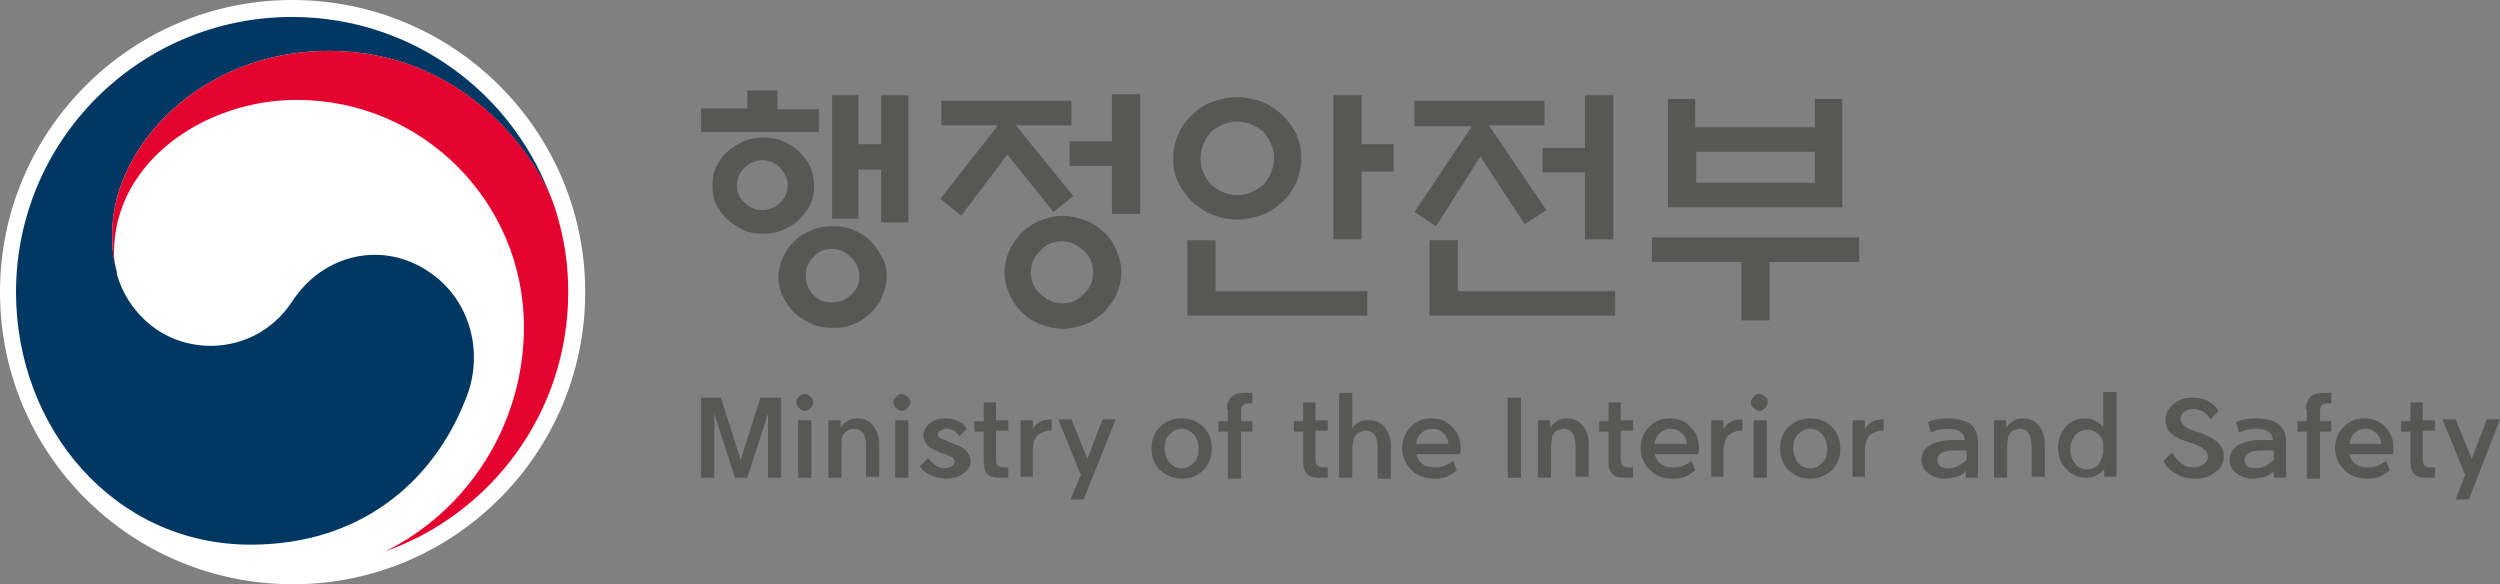 <?xml version="1.0" encoding="utf-8"?>
<!-- Generator: Adobe Illustrator 23.0.3, SVG Export Plug-In . SVG Version: 6.00 Build 0)  -->
<svg version="1.1" id="Layer_1" xmlns="http://www.w3.org/2000/svg" xmlns:xlink="http://www.w3.org/1999/xlink" x="0px" y="0px"
	 viewBox="0 0 265.3 62" style="enable-background:new 0 0 265.3 62;" xml:space="preserve">
<rect x="0" y="0" width="265.3" height="62" fill="#808080" stroke="none"/>
<style type="text/css">
	.st0{fill:#FFFFFF;}
	.st1{fill:#003863;}
	.st2{fill:#E4032E;}
	.st3{fill:#575756;}
</style>
<g>
	<path class="st0" d="M62.1,31c0,17.1-13.9,31-31,31C13.9,62,0,48.2,0,31C0,13.9,13.9,0,31,0C48.2,0,62.1,13.9,62.1,31"/>
	<path class="st1" d="M45.6,28.9c-4.9-3.4-11.3-2-14.6,3.1c-2.8,4.2-6.9,4.7-8.6,4.7c-5.3,0-8.9-3.7-10-7.6h0c0,0,0-0.1,0-0.1
		c0,0,0-0.1,0-0.1c-0.4-1.6-0.5-2.4-0.5-4.1c0-9.2,9.4-19.4,23-19.4c13.9,0,21.9,10.6,23.9,16.5c0-0.1-0.1-0.2-0.1-0.3
		C54.7,10,43.8,1.8,31,1.8C14.8,1.8,1.7,14.9,1.7,31c0,14.4,10.4,26.8,24.9,26.8c11.5,0,19.3-6.5,22.8-15.4
		C51.4,37.6,50,31.9,45.6,28.9"/>
	<path class="st2" d="M59,22.4c-1.7-5.7-9.7-17-24.1-17c-13.6,0-23,10.2-23,19.4c0,1.7,0.1,2.5,0.5,4.1c-0.2-0.7-0.3-1.4-0.3-2.1
		c0-9.6,9.6-16.2,19.4-16.2c13.3,0,24.1,10.8,24.1,24.1c0,10.4-6,19.5-14.7,23.8v0C52.2,54.5,60.3,43.7,60.3,31
		C60.3,28,59.9,25.4,59,22.4"/>
</g>
<g>
	<path class="st3" d="M82.9,42.2v8.5h-1.4v-6.8l-2.2,6.8H78l-2.2-6.8v6.8h-1.4v-8.5h2.1l2.1,6.6l2.1-6.6H82.9z"/>
	<path class="st3" d="M86.3,42.7c0,0.2-0.1,0.4-0.3,0.6c-0.2,0.2-0.4,0.3-0.6,0.3c-0.2,0-0.4-0.1-0.6-0.3c-0.2-0.2-0.3-0.4-0.3-0.6
		c0-0.2,0.1-0.4,0.3-0.6c0.2-0.2,0.4-0.3,0.6-0.3c0.2,0,0.4,0.1,0.6,0.3C86.2,42.2,86.3,42.4,86.3,42.7z M84.7,50.7v-6.1h1.4v6.1
		H84.7z"/>
	<path class="st3" d="M89.3,47.6v3.1h-1.4v-6.1h1.3v0.8c0.2-0.3,0.4-0.5,0.7-0.7c0.3-0.2,0.6-0.3,1-0.3c0.7,0,1.3,0.2,1.7,0.7
		c0.4,0.5,0.7,1.1,0.7,2v3.5h-1.4v-3.2c0-0.6-0.1-1.1-0.3-1.4c-0.2-0.3-0.5-0.5-1-0.5c-0.2,0-0.4,0.1-0.7,0.2
		c-0.2,0.1-0.4,0.4-0.5,0.6C89.3,46.7,89.3,47.1,89.3,47.6z"/>
	<path class="st3" d="M96.6,42.7c0,0.2-0.1,0.4-0.3,0.6c-0.2,0.2-0.4,0.3-0.6,0.3c-0.2,0-0.4-0.1-0.6-0.3c-0.2-0.2-0.3-0.4-0.3-0.6
		c0-0.2,0.1-0.4,0.3-0.6c0.2-0.2,0.4-0.3,0.6-0.3c0.2,0,0.4,0.1,0.6,0.3C96.5,42.2,96.6,42.4,96.6,42.7z M95,50.7v-6.1h1.4v6.1H95z"
		/>
	<path class="st3" d="M97.6,49.5l0.9-0.9c0.2,0.3,0.5,0.6,0.8,0.8c0.3,0.2,0.6,0.3,0.9,0.3c0.3,0,0.6-0.1,0.8-0.2
		c0.2-0.1,0.3-0.3,0.3-0.5c0-0.2-0.1-0.4-0.3-0.5c-0.2-0.1-0.5-0.2-0.7-0.3c-0.3-0.1-0.7-0.2-1-0.4c-0.5-0.2-0.8-0.4-1-0.7
		c-0.2-0.3-0.3-0.6-0.3-0.9c0-0.5,0.2-0.9,0.7-1.3c0.5-0.4,1-0.5,1.7-0.5c0.7,0,1.2,0.2,1.7,0.5c0.2,0.2,0.4,0.4,0.5,0.6l-0.8,0.8
		c-0.1-0.2-0.2-0.3-0.4-0.5c-0.3-0.2-0.6-0.3-1-0.3c-0.2,0-0.4,0.1-0.6,0.2c-0.2,0.1-0.3,0.3-0.3,0.4c0,0.2,0.1,0.3,0.3,0.4
		c0.2,0.1,0.5,0.2,0.9,0.4c0.1,0,0.3,0.1,0.5,0.2c0.6,0.2,1,0.4,1.3,0.7c0.3,0.3,0.5,0.7,0.5,1.1c0,0.5-0.2,0.9-0.7,1.3
		c-0.5,0.4-1.1,0.6-1.9,0.6c-0.6,0-1.2-0.2-1.7-0.4C98.2,50.2,97.9,49.9,97.6,49.5z"/>
	<path class="st3" d="M105.7,42.6v2h1.3v1.1h-1.3v3.1c0,0.3,0.1,0.5,0.2,0.6c0.1,0.1,0.3,0.2,0.6,0.2h0.5v1.1h-0.8
		c-0.7,0-1.1-0.1-1.4-0.4c-0.3-0.3-0.4-0.7-0.4-1.3v-3.2h-1v-1.1h1v-2H105.7z"/>
	<path class="st3" d="M108.3,50.7v-6.1h1.3v0.9c0.2-0.3,0.4-0.5,0.7-0.7c0.3-0.2,0.8-0.3,1.2-0.3h0.1v1.2h-0.1c-0.6,0-1,0.2-1.4,0.5
		c-0.3,0.3-0.5,0.9-0.5,1.6v2.8H108.3z"/>
	<path class="st3" d="M114.7,50.4l-2.4-5.9h1.4l1.7,4.2l1.6-4.2h1.4L115,53h-1.4L114.7,50.4z"/>
	<path class="st3" d="M125.4,50.8c-0.9,0-1.6-0.3-2.3-0.9c-0.6-0.6-0.9-1.4-0.9-2.3c0-0.9,0.3-1.7,0.9-2.3c0.6-0.6,1.4-0.9,2.3-0.9
		c0.9,0,1.7,0.3,2.3,0.9c0.6,0.6,0.9,1.4,0.9,2.3c0,0.9-0.3,1.7-0.9,2.3C127.1,50.5,126.3,50.8,125.4,50.8z M125.4,49.7
		c0.5,0,0.9-0.2,1.3-0.6c0.4-0.4,0.5-0.9,0.5-1.5c0-0.6-0.2-1.1-0.5-1.5c-0.4-0.4-0.8-0.6-1.3-0.6c-0.5,0-0.9,0.2-1.3,0.6
		c-0.4,0.4-0.5,0.9-0.5,1.5c0,0.6,0.2,1.1,0.5,1.5C124.5,49.5,124.9,49.7,125.4,49.7z"/>
	<path class="st3" d="M130.2,43.4c0-0.6,0.2-1,0.5-1.3c0.3-0.3,0.8-0.4,1.5-0.4h0.7v1.1h-0.4c-0.3,0-0.5,0.1-0.6,0.2
		c-0.1,0.1-0.2,0.3-0.2,0.6v1.1h1.2v1.1h-1.2v5h-1.4v-5h-1v-1.1h1V43.4z"/>
	<path class="st3" d="M139.6,42.6v2h1.3v1.1h-1.3v3.1c0,0.3,0.1,0.5,0.2,0.6c0.1,0.1,0.3,0.2,0.6,0.2h0.5v1.1h-0.8
		c-0.7,0-1.1-0.1-1.4-0.4c-0.3-0.3-0.4-0.7-0.4-1.3v-3.2h-1v-1.1h1v-2H139.6z"/>
	<path class="st3" d="M143.5,50.7h-1.4v-9h1.4v3.7c0.2-0.2,0.4-0.5,0.7-0.6c0.3-0.2,0.6-0.2,1-0.2c0.7,0,1.3,0.2,1.7,0.7
		c0.4,0.5,0.7,1.1,0.7,2v3.5h-1.4v-3.2c0-0.6-0.1-1.1-0.3-1.4c-0.2-0.3-0.5-0.5-1-0.5c-0.2,0-0.4,0.1-0.7,0.2
		c-0.2,0.1-0.4,0.4-0.5,0.6c-0.1,0.3-0.2,0.7-0.2,1.2V50.7z"/>
	<path class="st3" d="M150.3,48.2c0.1,0.4,0.3,0.7,0.5,0.9c0.4,0.4,0.9,0.5,1.5,0.5c0.7,0,1.3-0.2,1.9-0.7l0.4,1
		c-0.7,0.6-1.4,0.9-2.3,0.9c-1,0-1.9-0.3-2.5-0.9c-0.6-0.6-1-1.4-1-2.3c0-0.9,0.3-1.7,0.9-2.3c0.6-0.6,1.3-0.9,2.2-0.9
		c0.9,0,1.7,0.3,2.2,0.9c0.6,0.6,0.9,1.3,0.9,2.2c0,0.2,0,0.5-0.1,0.7H150.3z M150.3,47.1h3.4c0-0.4-0.2-0.8-0.5-1.1
		c-0.3-0.3-0.7-0.5-1.2-0.5c-0.5,0-0.9,0.2-1.2,0.5C150.5,46.3,150.3,46.7,150.3,47.1z"/>
	<path class="st3" d="M160,50.7v-8.5h1.4v8.5H160z"/>
	<path class="st3" d="M164.6,47.6v3.1h-1.4v-6.1h1.3v0.8c0.2-0.3,0.4-0.5,0.7-0.7c0.3-0.2,0.6-0.3,1-0.3c0.7,0,1.3,0.2,1.7,0.7
		c0.4,0.5,0.7,1.1,0.7,2v3.5h-1.4v-3.2c0-0.6-0.1-1.1-0.3-1.4c-0.2-0.3-0.5-0.5-1-0.5c-0.2,0-0.4,0.1-0.7,0.2
		c-0.2,0.1-0.4,0.4-0.5,0.6C164.7,46.7,164.6,47.1,164.6,47.6z"/>
	<path class="st3" d="M172,42.6v2h1.3v1.1H172v3.1c0,0.3,0.1,0.5,0.2,0.6c0.1,0.1,0.3,0.2,0.6,0.2h0.5v1.1h-0.8
		c-0.7,0-1.1-0.1-1.4-0.4c-0.3-0.3-0.4-0.7-0.4-1.3v-3.2h-1v-1.1h1v-2H172z"/>
	<path class="st3" d="M175.6,48.2c0.1,0.4,0.3,0.7,0.5,0.9c0.4,0.4,0.9,0.5,1.5,0.5c0.7,0,1.3-0.2,1.9-0.7l0.4,1
		c-0.7,0.6-1.4,0.9-2.3,0.9c-1,0-1.9-0.3-2.5-0.9c-0.6-0.6-1-1.4-1-2.3c0-0.9,0.3-1.7,0.9-2.3c0.6-0.6,1.3-0.9,2.2-0.9
		c0.9,0,1.7,0.3,2.2,0.9c0.6,0.6,0.9,1.3,0.9,2.2c0,0.2,0,0.5-0.1,0.7H175.6z M175.6,47.1h3.4c0-0.4-0.2-0.8-0.5-1.1
		c-0.3-0.3-0.7-0.5-1.2-0.5c-0.5,0-0.9,0.2-1.2,0.5C175.8,46.3,175.6,46.7,175.6,47.1z"/>
	<path class="st3" d="M181.6,50.7v-6.1h1.3v0.9c0.2-0.3,0.4-0.5,0.7-0.7c0.3-0.2,0.8-0.3,1.2-0.3h0.1v1.2h-0.1c-0.6,0-1,0.2-1.4,0.5
		c-0.3,0.3-0.5,0.9-0.5,1.6v2.8H181.6z"/>
	<path class="st3" d="M187.6,42.7c0,0.2-0.1,0.4-0.3,0.6c-0.2,0.2-0.4,0.3-0.6,0.3c-0.2,0-0.4-0.1-0.6-0.3c-0.2-0.2-0.3-0.4-0.3-0.6
		c0-0.2,0.1-0.4,0.3-0.6c0.2-0.2,0.4-0.3,0.6-0.3c0.2,0,0.4,0.1,0.6,0.3C187.6,42.2,187.6,42.4,187.6,42.7z M186.1,50.7v-6.1h1.4
		v6.1H186.1z"/>
	<path class="st3" d="M192.1,50.8c-0.9,0-1.6-0.3-2.3-0.9c-0.6-0.6-0.9-1.4-0.9-2.3c0-0.9,0.3-1.7,0.9-2.3c0.6-0.6,1.4-0.9,2.3-0.9
		c0.9,0,1.7,0.3,2.3,0.9c0.6,0.6,0.9,1.4,0.9,2.3c0,0.9-0.3,1.7-0.9,2.3C193.7,50.5,193,50.8,192.1,50.8z M192.1,49.7
		c0.5,0,0.9-0.2,1.3-0.6c0.4-0.4,0.5-0.9,0.5-1.5c0-0.6-0.2-1.1-0.5-1.5c-0.4-0.4-0.8-0.6-1.3-0.6c-0.5,0-0.9,0.2-1.3,0.6
		c-0.4,0.4-0.5,0.9-0.5,1.5c0,0.6,0.2,1.1,0.5,1.5C191.1,49.5,191.6,49.7,192.1,49.7z"/>
	<path class="st3" d="M196.6,50.7v-6.1h1.3v0.9c0.2-0.3,0.4-0.5,0.7-0.7c0.3-0.2,0.8-0.3,1.2-0.3h0.1v1.2h-0.1c-0.6,0-1,0.2-1.4,0.5
		c-0.3,0.3-0.5,0.9-0.5,1.6v2.8H196.6z"/>
	<path class="st3" d="M207.1,46.7c0.5,0,0.9,0,1.4,0c0-0.4-0.2-0.7-0.5-0.9c-0.3-0.2-0.8-0.3-1.3-0.3h0c-0.5,0-1.1,0.1-1.8,0.4
		l-0.3-1.1c0.6-0.3,1.3-0.4,2.1-0.4h0c1,0,1.8,0.2,2.4,0.6c0.5,0.4,0.8,1,0.8,1.9v3.8h-1.3V50c-0.3,0.3-0.6,0.5-1,0.6
		c-0.4,0.1-0.8,0.2-1.2,0.2c-0.7,0-1.3-0.2-1.8-0.6c-0.5-0.4-0.7-0.9-0.7-1.4c0-0.6,0.3-1.1,0.8-1.5
		C205.4,46.9,206.2,46.7,207.1,46.7z M206.8,49.7c0.4,0,0.7-0.1,1.1-0.3c0.3-0.2,0.6-0.4,0.8-0.6v-1c-0.5,0-0.9,0-1.2,0
		c-0.7,0-1.2,0.1-1.5,0.3c-0.3,0.2-0.4,0.4-0.4,0.7c0,0.3,0.1,0.5,0.3,0.7C206.1,49.6,206.4,49.7,206.8,49.7z"/>
	<path class="st3" d="M213,47.6v3.1h-1.4v-6.1h1.3v0.8c0.2-0.3,0.4-0.5,0.7-0.7c0.3-0.2,0.6-0.3,1-0.3c0.7,0,1.3,0.2,1.7,0.7
		c0.4,0.5,0.7,1.1,0.7,2v3.5h-1.4v-3.2c0-0.6-0.1-1.1-0.3-1.4c-0.2-0.3-0.5-0.5-1-0.5c-0.2,0-0.4,0.1-0.7,0.2
		c-0.2,0.1-0.4,0.4-0.5,0.6C213.1,46.7,213,47.1,213,47.6z"/>
	<path class="st3" d="M221.3,44.4c0.7,0,1.3,0.3,1.9,0.9v-3.7h1.4v9h-1.3v-0.8c-0.5,0.6-1.2,0.9-1.9,0.9c-0.9,0-1.6-0.3-2.2-1
		c-0.6-0.6-0.8-1.4-0.8-2.2c0-0.9,0.3-1.6,0.8-2.2C219.7,44.7,220.4,44.4,221.3,44.4z M223.2,48c0-0.3,0-0.5,0-0.8
		c0-0.5-0.2-0.8-0.5-1.1c-0.3-0.3-0.7-0.5-1.2-0.5c-0.5,0-1,0.2-1.3,0.6c-0.3,0.4-0.5,0.9-0.5,1.5c0,0.6,0.2,1.1,0.5,1.5
		c0.3,0.4,0.7,0.6,1.3,0.6c0.5,0,0.9-0.2,1.2-0.5C223,48.8,223.1,48.5,223.2,48z"/>
	<path class="st3" d="M229.6,48.9l0.9-0.9c0.3,0.5,0.6,0.9,1,1.2c0.4,0.3,0.8,0.4,1.2,0.4c0.4,0,0.8-0.1,1.1-0.3
		c0.3-0.2,0.5-0.5,0.5-0.9c0-0.3-0.2-0.6-0.5-0.8c-0.3-0.2-0.7-0.4-1-0.5c-0.4-0.1-0.8-0.3-1.2-0.4c-0.6-0.2-1.1-0.6-1.4-0.9
		c-0.3-0.4-0.4-0.8-0.4-1.2c0-0.7,0.3-1.2,0.8-1.7c0.6-0.5,1.2-0.7,2.1-0.7c0.9,0,1.5,0.2,2.1,0.7c0.3,0.2,0.5,0.5,0.6,0.7l-0.8,0.9
		c-0.1-0.1-0.2-0.3-0.4-0.5c-0.4-0.4-0.9-0.6-1.5-0.6c-0.4,0-0.7,0.1-0.9,0.3c-0.3,0.2-0.4,0.5-0.4,0.8c0,0.5,0.6,1,1.7,1.3
		c0.2,0.1,0.4,0.1,0.6,0.2c0.7,0.3,1.3,0.6,1.7,1c0.4,0.4,0.6,0.9,0.6,1.4c0,0.7-0.3,1.3-0.9,1.7c-0.6,0.5-1.3,0.7-2.2,0.7
		c-0.8,0-1.5-0.2-2.1-0.6C230.2,49.9,229.8,49.4,229.6,48.9z"/>
	<path class="st3" d="M239.8,46.7c0.5,0,0.9,0,1.4,0c0-0.4-0.2-0.7-0.5-0.9c-0.3-0.2-0.8-0.3-1.3-0.3h0c-0.5,0-1.1,0.1-1.8,0.4
		l-0.3-1.1c0.6-0.3,1.3-0.4,2.1-0.4h0c1,0,1.8,0.2,2.4,0.6c0.5,0.4,0.8,1,0.8,1.9v3.8h-1.3V50c-0.3,0.3-0.6,0.5-1,0.6
		c-0.4,0.1-0.8,0.2-1.2,0.2c-0.7,0-1.3-0.2-1.8-0.6c-0.5-0.4-0.7-0.9-0.7-1.4c0-0.6,0.3-1.1,0.8-1.5
		C238.1,46.9,238.8,46.7,239.8,46.7z M239.4,49.7c0.4,0,0.7-0.1,1.1-0.3c0.3-0.2,0.6-0.4,0.8-0.6v-1c-0.5,0-0.9,0-1.2,0
		c-0.7,0-1.2,0.1-1.5,0.3c-0.3,0.2-0.4,0.4-0.4,0.7c0,0.3,0.1,0.5,0.3,0.7C238.7,49.6,239,49.7,239.4,49.7z"/>
	<path class="st3" d="M244.7,43.4c0-0.6,0.2-1,0.5-1.3c0.3-0.3,0.8-0.4,1.5-0.4h0.7v1.1h-0.4c-0.3,0-0.5,0.1-0.6,0.2
		c-0.1,0.1-0.2,0.3-0.2,0.6v1.1h1.2v1.1h-1.2v5h-1.4v-5h-1v-1.1h1V43.4z"/>
	<path class="st3" d="M249.3,48.2c0.1,0.4,0.3,0.7,0.5,0.9c0.4,0.4,0.9,0.5,1.5,0.5c0.7,0,1.3-0.2,1.9-0.7l0.4,1
		c-0.7,0.6-1.4,0.9-2.3,0.9c-1,0-1.9-0.3-2.5-0.9c-0.6-0.6-1-1.4-1-2.3c0-0.9,0.3-1.7,0.9-2.3c0.6-0.6,1.3-0.9,2.2-0.9
		c0.9,0,1.7,0.3,2.2,0.9c0.6,0.6,0.9,1.3,0.9,2.2c0,0.2,0,0.5-0.1,0.7H249.3z M249.3,47.1h3.4c0-0.4-0.2-0.8-0.5-1.1
		c-0.3-0.3-0.7-0.5-1.2-0.5c-0.5,0-0.9,0.2-1.2,0.5C249.5,46.3,249.4,46.7,249.3,47.1z"/>
	<path class="st3" d="M257.1,42.6v2h1.3v1.1h-1.3v3.1c0,0.3,0.1,0.5,0.2,0.6c0.1,0.1,0.3,0.2,0.6,0.2h0.5v1.1h-0.8
		c-0.7,0-1.1-0.1-1.4-0.4c-0.3-0.3-0.4-0.7-0.4-1.3v-3.2h-1v-1.1h1v-2H257.1z"/>
	<path class="st3" d="M261.6,50.4l-2.4-5.9h1.4l1.7,4.2l1.6-4.2h1.4L262,53h-1.4L261.6,50.4z"/>
</g>
<g>
	<path class="st3" d="M79.3,11.6v-2h3.2v2h4.4V14H74.4v-2.5H79.3z M86.4,19.7c0,0.7-0.1,1.3-0.4,2c-0.3,0.6-0.7,1.1-1.2,1.6
		c-0.5,0.5-1.1,0.8-1.7,1.1c-0.7,0.3-1.4,0.4-2.1,0.4c-0.8,0-1.5-0.1-2.1-0.4c-0.6-0.3-1.2-0.6-1.7-1.1c-0.5-0.5-0.9-1-1.2-1.6
		c-0.3-0.6-0.4-1.3-0.4-2c0-0.7,0.1-1.4,0.4-2c0.3-0.6,0.7-1.2,1.2-1.6c0.5-0.5,1.1-0.8,1.7-1.1c0.7-0.3,1.4-0.4,2.1-0.4
		c0.8,0,1.5,0.1,2.1,0.4c0.7,0.3,1.2,0.6,1.7,1.1c0.5,0.5,0.9,1,1.2,1.6C86.2,18.3,86.4,19,86.4,19.7z M83.6,19.7
		c0-0.7-0.3-1.3-0.8-1.9c-0.5-0.5-1.2-0.8-1.9-0.8c-0.7,0-1.4,0.3-1.9,0.8c-0.5,0.5-0.8,1.1-0.8,1.9c0,0.7,0.3,1.3,0.8,1.8
		c0.5,0.5,1.1,0.8,1.9,0.8c0.7,0,1.4-0.3,1.9-0.8C83.3,21,83.6,20.4,83.6,19.7z M94.1,29.4c0,0.7-0.2,1.4-0.5,2.1
		c-0.3,0.7-0.7,1.2-1.2,1.7c-0.5,0.5-1.1,0.9-1.8,1.2c-0.7,0.3-1.4,0.4-2.2,0.4c-0.8,0-1.5-0.1-2.2-0.4c-0.7-0.3-1.3-0.7-1.9-1.2
		c-0.5-0.5-0.9-1.1-1.2-1.7c-0.3-0.6-0.5-1.3-0.5-2.1c0-0.7,0.2-1.4,0.5-2.1c0.3-0.7,0.7-1.2,1.2-1.7c0.5-0.5,1.1-0.9,1.9-1.2
		c0.7-0.3,1.5-0.4,2.2-0.4c0.8,0,1.5,0.1,2.2,0.4c0.7,0.3,1.3,0.7,1.8,1.2c0.5,0.5,0.9,1.1,1.2,1.7C94,27.9,94.1,28.6,94.1,29.4z
		 M91.2,29.3c0-0.8-0.3-1.4-0.9-2c-0.6-0.6-1.2-0.9-2-0.9c-0.8,0-1.5,0.3-2,0.9c-0.6,0.6-0.8,1.2-0.8,2s0.3,1.4,0.8,2
		c0.6,0.6,1.2,0.8,2,0.8c0.8,0,1.5-0.3,2-0.8C90.9,30.8,91.2,30.1,91.2,29.3z M91.1,23.2h-2.8V10.1h2.8v5.2h2.4v-5.2h2.9v13.5h-2.9
		V18h-2.4V23.2z"/>
	<path class="st3" d="M99.9,13.3v-2.6h13.8v2.6h-5.9l6.1,7.5l-2.1,1.7l-4.9-6.1l-4.9,6.5l-2.2-1.8l6.1-7.8H99.9z M119,28.9
		c0,0.8-0.2,1.6-0.5,2.3c-0.3,0.7-0.8,1.3-1.3,1.9c-0.6,0.5-1.2,1-2,1.3c-0.8,0.3-1.6,0.5-2.4,0.5c-0.8,0-1.7-0.2-2.4-0.5
		c-0.8-0.3-1.4-0.7-2-1.3c-0.5-0.5-1-1.2-1.3-1.9c-0.3-0.7-0.5-1.5-0.5-2.3c0-0.8,0.2-1.6,0.5-2.3c0.3-0.7,0.8-1.3,1.3-1.9
		c0.6-0.5,1.2-1,2-1.3c0.8-0.3,1.6-0.5,2.4-0.5c0.8,0,1.6,0.2,2.4,0.5c0.8,0.3,1.4,0.7,2,1.3c0.6,0.5,1,1.2,1.3,1.9
		C118.8,27.4,119,28.1,119,28.9z M116,28.9c0-0.9-0.3-1.7-1-2.3c-0.7-0.6-1.4-1-2.3-1c-0.9,0-1.7,0.3-2.3,1c-0.7,0.7-1,1.4-1,2.3
		c0,0.9,0.3,1.7,1,2.3c0.7,0.6,1.4,1,2.3,1c0.9,0,1.7-0.3,2.3-1C115.7,30.6,116,29.8,116,28.9z M118,22.8v-5.2h-4.5V15h4.5v-5h3
		v12.7H118z"/>
	<path class="st3" d="M138.1,16.8c0,0.9-0.2,1.7-0.5,2.5c-0.4,0.8-0.8,1.5-1.5,2.1c-0.6,0.6-1.3,1.1-2.2,1.4
		c-0.8,0.3-1.7,0.5-2.6,0.5c-0.9,0-1.8-0.2-2.6-0.5c-0.8-0.3-1.5-0.8-2.2-1.4c-0.6-0.6-1.1-1.3-1.5-2.1c-0.4-0.8-0.5-1.6-0.5-2.5
		c0-0.9,0.2-1.7,0.5-2.5c0.4-0.8,0.8-1.5,1.5-2.1c0.6-0.6,1.3-1.1,2.2-1.4c0.8-0.3,1.7-0.5,2.6-0.5c0.9,0,1.8,0.2,2.6,0.5
		c0.8,0.3,1.5,0.8,2.2,1.4c0.6,0.6,1.1,1.3,1.5,2.1C137.9,15,138.1,15.9,138.1,16.8z M129,25.5v5.4h16.1v2.6H126v-8H129z
		 M135.2,16.8c0-0.5-0.1-1-0.3-1.5c-0.2-0.5-0.5-0.9-0.8-1.3c-0.4-0.3-0.8-0.6-1.3-0.8c-0.5-0.2-1-0.3-1.5-0.3c-0.5,0-1,0.1-1.5,0.3
		c-0.5,0.2-0.9,0.5-1.3,0.8c-0.3,0.4-0.6,0.8-0.8,1.3c-0.2,0.5-0.3,1-0.3,1.5c0,0.5,0.1,1,0.3,1.5c0.2,0.5,0.5,0.9,0.8,1.3
		c0.4,0.3,0.8,0.6,1.3,0.8c0.5,0.2,1,0.3,1.5,0.3c0.5,0,1-0.1,1.5-0.3c0.5-0.2,0.9-0.5,1.3-0.8c0.3-0.4,0.6-0.8,0.8-1.3
		C135.1,17.8,135.2,17.3,135.2,16.8z M144.5,25.4h-3V10.1h3v5.2h3.4v2.9h-3.4V25.4z"/>
	<path class="st3" d="M150.1,13.3v-2.6h13.8v2.6H158l6.1,9l-2.3,1.5l-4.7-7.2l-4.7,7.4l-2.3-1.5l6.1-9.1H150.1z M151.7,33.5v-8h3
		v5.4h16.7v2.6H151.7z M168.2,25.4v-7.1h-4.5v-2.6h4.5v-5.6h3v15.3H168.2z"/>
	<path class="st3" d="M175.3,25.2h22v2.6h-9.5V34h-3v-6.2h-9.5V25.2z M180,13.5h12.6v-3h2.9V22H177V10.5h2.9V13.5z M192.6,16.1H180
		v3.3h12.6V16.1z"/>
</g>
</svg>
